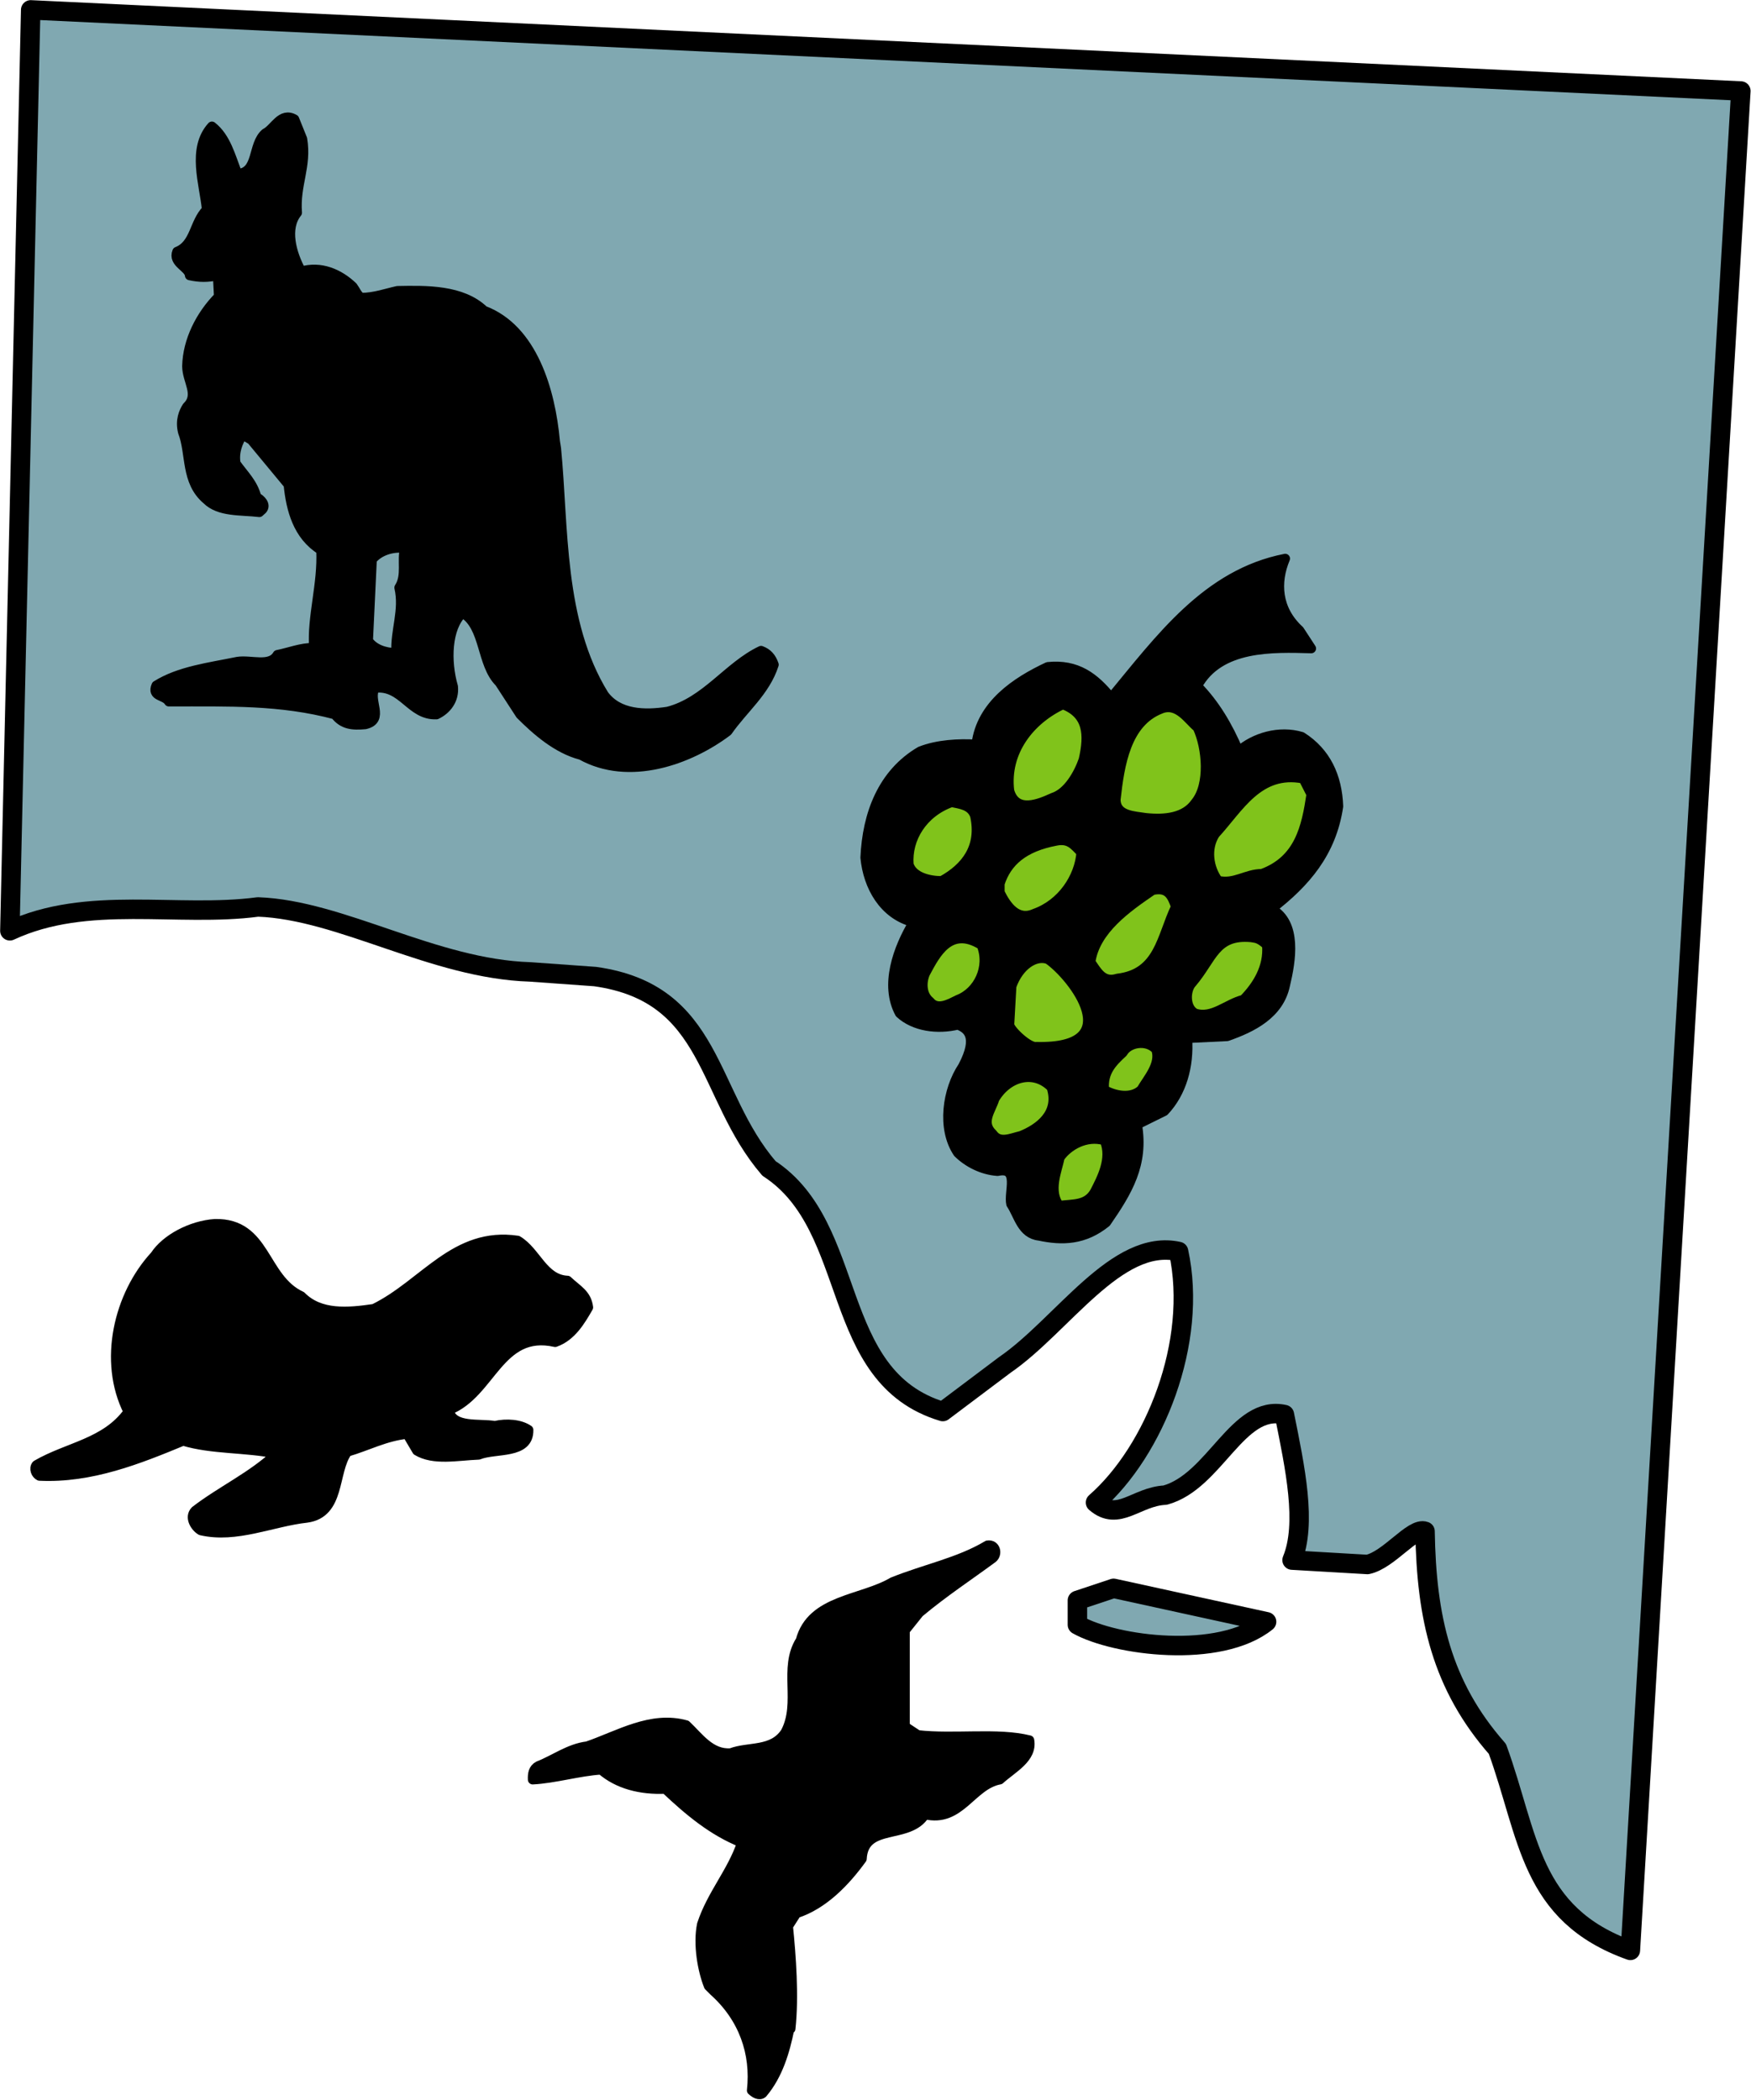 <svg xmlns="http://www.w3.org/2000/svg" xml:space="preserve" width="241.398" height="289.55" fill-rule="evenodd" stroke-linejoin="round" stroke-width="28.222" preserveAspectRatio="xMidYMid" version="1.2" viewBox="0 0 6387 7661"><defs class="ClipPathGroup"><clipPath id="a" clipPathUnits="userSpaceOnUse"><path d="M0 0h21590v27940H0z"/></clipPath></defs><g class="SlideGroup"><g class="Slide" clip-path="url(#a)" transform="translate(-6203 -8782)"><g class="Page"><g class="com.sun.star.drawing.ClosedBezierShape"><path fill="none" d="M6203 8782h6387v7153H6203z" class="BoundingBox"/><path fill="#80a8b1" d="M12150 15898c-369-132-369-416-485-735-204-232-259-480-264-794-44-17-132 105-210 121l-275-16c55-133 11-337-28-531-171-38-253 244-435 294-105 5-171 99-254 27 215-188 375-585 303-916-226-50-424 270-634 414l-226 170c-419-126-304-672-634-887-232-270-199-639-634-700l-237-17c-353-11-689-226-993-237-294 39-622-45-905 87l76-3360 6238 296z"/><path fill="none" stroke="#000" stroke-width="71" d="M12150 15898c-369-132-369-416-485-735-204-232-259-480-264-794-44-17-132 105-210 121l-275-16c55-133 11-337-28-531-171-38-253 244-435 294-105 5-171 99-254 27 215-188 375-585 303-916-226-50-424 270-634 414l-226 170c-419-126-304-672-634-887-232-270-199-639-634-700l-237-17c-353-11-689-226-993-237-294 39-622-45-905 87l76-3360 6238 296z"/></g><g class="com.sun.star.drawing.ClosedBezierShape"><path fill="none" d="M10097 14541h763v282h-763z" class="BoundingBox"/><path fill="#80a8b1" d="M10133 14710v-89l132-44 558 122c-171 138-553 88-690 11z"/><path fill="none" stroke="#000" stroke-width="71" d="M10133 14710v-89l132-44 558 122c-171 138-553 88-690 11z"/></g><g class="Group"><g class="com.sun.star.drawing.ClosedBezierShape"><path fill="none" d="M9341 10802h1763v2518H9341z" class="BoundingBox"/><path d="m10943 11082 43 66c-141-4-335-11-416 137 63 64 112 145 151 238 57-50 148-78 230-53 88 56 130 144 134 254-25 169-120 278-244 374 95 52 71 190 50 278-22 106-120 155-212 187l-145 7c7 103-21 199-84 266l-99 49c25 145-35 244-113 357-80 65-160 67-244 49-64-7-75-74-103-116-10-43 32-138-49-120-57-4-110-32-145-67-60-89-39-230 18-315 59-112 15-139-18-152-74 18-159 7-212-42-56-103-7-237 50-332-109-28-166-131-176-236 7-159 63-307 201-388 63-25 141-29 204-25 18-146 148-230 261-283 106-11 170 38 231 113 179-216 349-452 635-508-36 86-32 185 52 262z"/><path fill="none" stroke="#000" stroke-width="35" d="m10943 11082 43 66c-141-4-335-11-416 137 63 64 112 145 151 238 57-50 148-78 230-53 88 56 130 144 134 254-25 169-120 278-244 374 95 52 71 190 50 278-22 106-120 155-212 187l-145 7c7 103-21 199-84 266l-99 49c25 145-35 244-113 357-80 65-160 67-244 49-64-7-75-74-103-116-10-43 32-138-49-120-57-4-110-32-145-67-60-89-39-230 18-315 59-112 15-139-18-152-74 18-159 7-212-42-56-103-7-237 50-332-109-28-166-131-176-236 7-159 63-307 201-388 63-25 141-29 204-25 18-146 148-230 261-283 106-11 170 38 231 113 179-216 349-452 635-508-36 86-32 185 52 262z"/></g><g class="com.sun.star.drawing.ClosedBezierShape"><path fill="none" d="M9865 11334h319v405h-319z" class="BoundingBox"/><path fill="#80c31b" d="M10155 11554c-18 52-57 121-111 138-48 22-135 60-159-25-17-143 75-259 195-315 92 35 96 110 75 202z"/><path fill="none" stroke="#000" stroke-width="35" d="M10155 11554c-18 52-57 121-111 138-48 22-135 60-159-25-17-143 75-259 195-315 92 35 96 110 75 202z"/></g><g class="com.sun.star.drawing.ClosedBezierShape"><path fill="none" d="M10255 11345h365v442h-365z" class="BoundingBox"/><path fill="#80c31b" d="M10571 11436c35 75 46 209-7 274-39 56-111 63-181 56-43-7-110-7-110-67 14-128 38-281 163-330 63-27 103 42 135 67z"/><path fill="none" stroke="#000" stroke-width="35" d="M10571 11436c35 75 46 209-7 274-39 56-111 63-181 56-43-7-110-7-110-67 14-128 38-281 163-330 63-27 103 42 135 67z"/></g><g class="com.sun.star.drawing.ClosedBezierShape"><path fill="none" d="M10596 11601h409v417h-409z" class="BoundingBox"/><path fill="#80c31b" d="M10986 11680c-18 120-43 240-180 290-58 0-100 39-160 25-34-46-45-117-11-170 88-96 159-233 322-202z"/><path fill="none" stroke="#000" stroke-width="35" d="M10986 11680c-18 120-43 240-180 290-58 0-100 39-160 25-34-46-45-117-11-170 88-96 159-233 322-202z"/></g><g class="com.sun.star.drawing.ClosedBezierShape"><path fill="none" d="M9499 11691h284v324h-284z" class="BoundingBox"/><path fill="#80c31b" d="M9759 11758c25 114-32 189-121 238-46 0-106-14-120-60-7-94 50-189 156-227 32 7 71 10 85 49z"/><path fill="none" stroke="#000" stroke-width="35" d="M9759 11758c25 114-32 189-121 238-46 0-106-14-120-60-7-94 50-189 156-227 32 7 71 10 85 49z"/></g><g class="com.sun.star.drawing.ClosedBezierShape"><path fill="none" d="M9832 11830h334v312h-334z" class="BoundingBox"/><path fill="#80c31b" d="M10147 11892c-7 92-71 188-170 223-64 29-103-28-127-77v-32c26-81 88-134 205-156 49-10 67 17 92 42z"/><path fill="none" stroke="#000" stroke-width="35" d="M10147 11892c-7 92-71 188-170 223-64 29-103-28-127-77v-32c26-81 88-134 205-156 49-10 67 17 92 42z"/></g><g class="com.sun.star.drawing.ClosedBezierShape"><path fill="none" d="M10163 12009h348v366h-348z" class="BoundingBox"/><path fill="#80c31b" d="M10492 12090c-53 110-60 244-213 262-53 17-74-25-98-60 17-118 134-199 226-262 57-13 71 21 85 60z"/><path fill="none" stroke="#000" stroke-width="35" d="M10492 12090c-53 110-60 244-213 262-53 17-74-25-98-60 17-118 134-199 226-262 57-13 71 21 85 60z"/></g><g class="com.sun.star.drawing.ClosedBezierShape"><path fill="none" d="M10515 12183h329v320h-329z" class="BoundingBox"/><path fill="#80c31b" d="M10824 12230c7 82-36 149-85 199-61 15-114 71-177 50-38-21-35-86-11-111 75-88 84-178 216-166 14 3 27 0 57 28z"/><path fill="none" stroke="#000" stroke-width="35" d="M10824 12230c7 82-36 149-85 199-61 15-114 71-177 50-38-21-35-86-11-111 75-88 84-178 216-166 14 3 27 0 57 28z"/></g><g class="com.sun.star.drawing.ClosedBezierShape"><path fill="none" d="M9551 12188h262v284h-262z" class="BoundingBox"/><path fill="#80c31b" d="M9783 12230c32 81-12 171-85 199-29 14-75 42-103 7-31-25-31-71-17-103 38-71 90-174 205-103z"/><path fill="none" stroke="#000" stroke-width="35" d="M9783 12230c32 81-12 171-85 199-29 14-75 42-103 7-31-25-31-71-17-103 38-71 90-174 205-103z"/></g><g class="com.sun.star.drawing.ClosedBezierShape"><path fill="none" d="M9867 12260h323v360h-323z" class="BoundingBox"/><path fill="#80c31b" d="M10026 12282c89 61 298 328-44 319-25 4-90-55-97-79l8-142c27-76 87-115 133-98z"/><path fill="none" stroke="#000" stroke-width="35" d="M10026 12282c89 61 298 328-44 319-25 4-90-55-97-79l8-142c27-76 87-115 133-98z"/></g><g class="com.sun.star.drawing.ClosedBezierShape"><path fill="none" d="M10212 12570h231v228h-231z" class="BoundingBox"/><path fill="#80c31b" d="M10420 12611c18 54-31 107-54 147-38 35-99 21-135 0-6-65 29-100 68-136 20-36 86-49 121-11z"/><path fill="none" stroke="#000" stroke-width="35" d="M10420 12611c18 54-31 107-54 147-38 35-99 21-135 0-6-65 29-100 68-136 20-36 86-49 121-11z"/></g><g class="com.sun.star.drawing.ClosedBezierShape"><path fill="none" d="M9785 12694h279v265h-279z" class="BoundingBox"/><path fill="#80c31b" d="M10038 12749c31 96-46 151-111 177-38 9-78 29-103-7-45-42-6-85 7-128 47-80 142-108 207-42z"/><path fill="none" stroke="#000" stroke-width="35" d="M10038 12749c31 96-46 151-111 177-38 9-78 29-103-7-45-42-6-85 7-128 47-80 142-108 207-42z"/></g><g class="com.sun.star.drawing.ClosedBezierShape"><path fill="none" d="M10029 12920h232v280h-232z" class="BoundingBox"/><path fill="#80c31b" d="M10232 12943c28 67-11 139-36 188-29 50-78 43-129 50-41-53-8-127 2-176 29-42 95-82 163-62z"/><path fill="none" stroke="#000" stroke-width="35" d="M10232 12943c28 67-11 139-36 188-29 50-78 43-129 50-41-53-8-127 2-176 29-42 95-82 163-62z"/></g></g><g class="Group"><g class="com.sun.star.drawing.ClosedBezierShape"><path fill="none" d="M6751 9192h2294v2408H6751z" class="BoundingBox"/><path d="M8101 11389c57 57 133 125 222 148 174 97 394 19 534-87 57-82 137-144 169-243-9-26-23-42-47-51-120 57-201 186-340 222-85 13-180 11-233-61-165-267-146-615-174-899l-4-25c-17-188-83-411-260-478-80-77-211-74-315-72-38 8-84 25-133 25-15-11-19-25-30-40-50-48-118-77-188-56-36-66-61-157-15-214-8-102 36-169 19-269l-29-72c-49-28-72 34-106 51-49 42-24 144-102 148-25-65-42-133-93-173-74 82-28 209-19 304-47 47-42 127-108 153-17 42 44 57 46 87 36 8 66 8 102 0l4 77c-67 68-114 161-116 254 0 55 46 104 0 148-12 19-26 50-15 93 30 78 9 180 87 246 46 46 125 38 192 46l11-10c15-17-6-38-21-45-13-51-45-80-76-123-7-42 8-78 25-105l32 19 135 163c9 91 34 186 119 239 6 125-34 244-26 356-48 0-88 17-133 26-27 46-97 17-146 25-102 21-212 34-296 87-18 42 31 34 46 59 220 0 407-6 606 47 29 38 65 40 110 36 74-17 8-89 36-133 101-11 129 101 224 97 36-17 66-53 61-102-27-93-23-214 34-269 84 49 67 187 135 254z"/><path fill="none" stroke="#000" stroke-width="35" d="M8101 11389c57 57 133 125 222 148 174 97 394 19 534-87 57-82 137-144 169-243-9-26-23-42-47-51-120 57-201 186-340 222-85 13-180 11-233-61-165-267-146-615-174-899l-4-25c-17-188-83-411-260-478-80-77-211-74-315-72-38 8-84 25-133 25-15-11-19-25-30-40-50-48-118-77-188-56-36-66-61-157-15-214-8-102 36-169 19-269l-29-72c-49-28-72 34-106 51-49 42-24 144-102 148-25-65-42-133-93-173-74 82-28 209-19 304-47 47-42 127-108 153-17 42 44 57 46 87 36 8 66 8 102 0l4 77c-67 68-114 161-116 254 0 55 46 104 0 148-12 19-26 50-15 93 30 78 9 180 87 246 46 46 125 38 192 46l11-10c15-17-6-38-21-45-13-51-45-80-76-123-7-42 8-78 25-105l32 19 135 163c9 91 34 186 119 239 6 125-34 244-26 356-48 0-88 17-133 26-27 46-97 17-146 25-102 21-212 34-296 87-18 42 31 34 46 59 220 0 407-6 606 47 29 38 65 40 110 36 74-17 8-89 36-133 101-11 129 101 224 97 36-17 66-53 61-102-27-93-23-214 34-269 84 49 67 187 135 254z"/></g><g class="com.sun.star.drawing.ClosedBezierShape"><path fill="none" d="M7528 10763h171v420h-171z" class="BoundingBox"/><path fill="#80a8b1" d="M7680 10782c-13 44 8 99-21 144 19 83-15 155-11 238-41 0-83-15-102-45l14-295c24-30 71-48 120-42z"/><path fill="none" stroke="#000" stroke-width="35" d="M7680 10782c-13 44 8 99-21 144 19 83-15 155-11 238-41 0-83-15-102-45l14-295c24-30 71-48 120-42z"/></g></g><g class="Group"><g class="com.sun.star.drawing.ClosedBezierShape"><path fill="none" d="M6313 13229h2055v1164H6313z" class="BoundingBox"/><path d="M7302 13511c68 69 170 60 265 46 184-90 295-283 524-249 68 40 93 142 182 146 36 34 70 49 76 98-27 47-61 106-121 127-205-46-232 187-388 248 14 66 111 47 168 57 43-10 93-6 123 15 2 91-121 66-182 91-78 3-164 22-225-15l-36-61c-79 8-146 44-218 65-53 73-24 224-148 241-127 14-257 76-386 46-21-12-44-48-21-72 93-72 208-125 296-208-112-23-235-15-340-47-162 67-336 137-524 128-13-6-22-27-11-40 115-67 252-79 335-194-93-184-36-426 97-570 40-61 132-110 219-116 188-4 174 199 315 264z"/><path fill="none" stroke="#000" stroke-width="35" d="M7302 13511c68 69 170 60 265 46 184-90 295-283 524-249 68 40 93 142 182 146 36 34 70 49 76 98-27 47-61 106-121 127-205-46-232 187-388 248 14 66 111 47 168 57 43-10 93-6 123 15 2 91-121 66-182 91-78 3-164 22-225-15l-36-61c-79 8-146 44-218 65-53 73-24 224-148 241-127 14-257 76-386 46-21-12-44-48-21-72 93-72 208-125 296-208-112-23-235-15-340-47-162 67-336 137-524 128-13-6-22-27-11-40 115-67 252-79 335-194-93-184-36-426 97-570 40-61 132-110 219-116 188-4 174 199 315 264z"/></g></g><g class="Group"><g class="com.sun.star.drawing.ClosedBezierShape"><path fill="none" d="M8128 14402h1850v2041H8128z" class="BoundingBox"/><path d="M8788 16028c-23-57-40-153-25-225 36-110 110-190 146-298-106-42-193-115-279-196-90 4-173-17-234-70-81 5-170 32-250 36-1-21 2-40 21-50 57-22 112-64 178-72 114-39 233-113 361-77 46 43 89 108 163 102 65-25 152-4 199-76 57-108-9-235 55-335 40-150 222-146 336-213 116-47 243-72 346-134 30-5 38 32 19 47-88 65-177 123-268 199l-52 65v350l47 31c132 15 292-10 407 19 12 66-62 102-108 144-104 19-144 158-273 127-59 95-223 29-230 162-63 87-142 167-239 199l-30 47c11 108 22 256 9 374h-4c-17 85-43 170-98 235-12 11-29 0-40-10 15-136-30-265-138-362z"/><path fill="none" stroke="#000" stroke-width="35" d="M8788 16028c-23-57-40-153-25-225 36-110 110-190 146-298-106-42-193-115-279-196-90 4-173-17-234-70-81 5-170 32-250 36-1-21 2-40 21-50 57-22 112-64 178-72 114-39 233-113 361-77 46 43 89 108 163 102 65-25 152-4 199-76 57-108-9-235 55-335 40-150 222-146 336-213 116-47 243-72 346-134 30-5 38 32 19 47-88 65-177 123-268 199l-52 65v350l47 31c132 15 292-10 407 19 12 66-62 102-108 144-104 19-144 158-273 127-59 95-223 29-230 162-63 87-142 167-239 199l-30 47c11 108 22 256 9 374h-4c-17 85-43 170-98 235-12 11-29 0-40-10 15-136-30-265-138-362z"/></g></g></g></g></g></svg>
